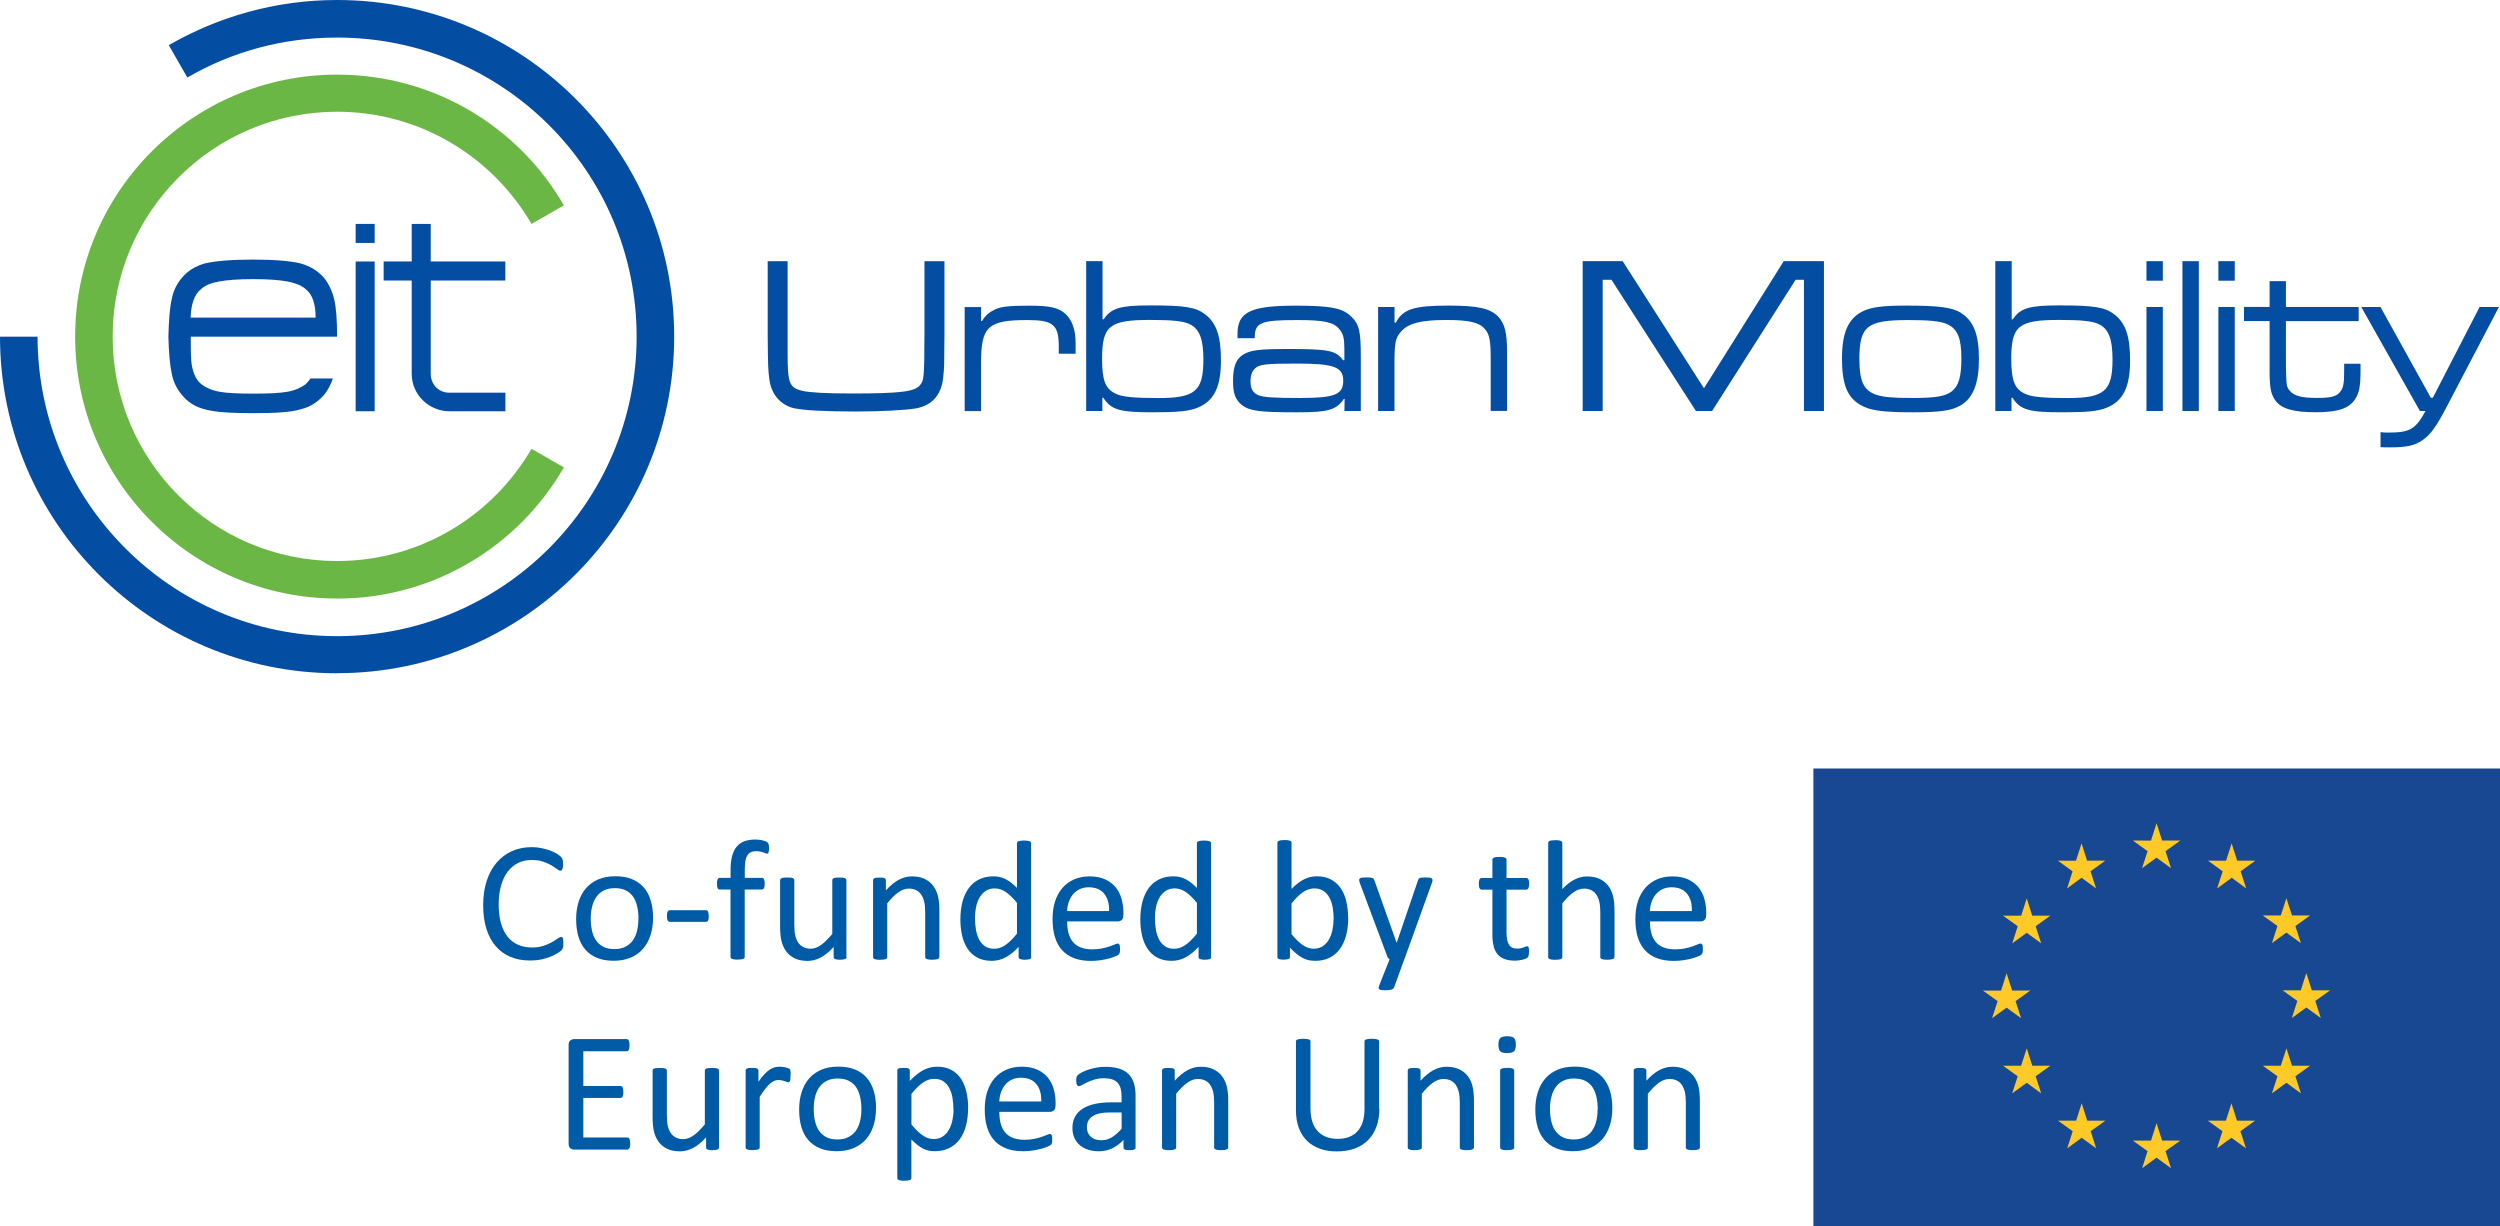<svg xmlns="http://www.w3.org/2000/svg" id="Layer_1" data-name="Layer 1" viewBox="0 0 378.6 185.7"><defs><style>      .cls-1 {        fill: #194892;      }      .cls-2 {        fill: #6bb745;      }      .cls-2, .cls-3 {        fill-rule: evenodd;      }      .cls-4 {        fill: #ffca28;      }      .cls-3, .cls-5 {        fill: #034ea2;      }      .cls-6 {        fill: #005ba6;      }    </style></defs><g><rect class="cls-5" x="53.86" y="33.91" width="2.88" height="2.88"></rect><rect class="cls-5" x="53.86" y="39.6" width="2.88" height="22.68"></rect><path class="cls-3" d="M62.35,33.91h2.88v5.69h11.3v2.88h-11.3v14.11c0,1.66,1.22,2.88,2.81,2.88h8.5v2.81h-8.5c-2.95,0-5.69-2.38-5.69-5.69v-14.11h-4.25v-2.88h4.25v-5.69Z"></path><path class="cls-5" d="M28.87,50.98h22.18c0-2.52-.14-4.39-.43-5.62s-.79-2.3-1.51-3.24c-.94-1.08-2.09-1.8-3.6-2.23-1.44-.36-3.89-.58-7.2-.58s-5.76.22-7.27.58c-1.51.43-2.66,1.15-3.53,2.23-.79.94-1.3,2.02-1.51,3.24-.29,1.22-.43,3.1-.5,5.62.07,2.45.22,4.32.5,5.54.22,1.22.72,2.3,1.51,3.24.86,1.08,2.02,1.87,3.53,2.23,1.51.43,3.89.58,7.27.58s5.76-.14,7.2-.58c1.51-.36,2.66-1.15,3.6-2.23.58-.72,1.01-1.58,1.3-2.45h-3.38c-.22.29-.43.58-.72.86-.65.5-1.58.94-2.74,1.15-1.22.22-2.95.29-5.18.29s-4.03-.07-5.18-.29c-1.22-.22-2.09-.65-2.74-1.15-.86-.72-1.37-1.94-1.51-3.6-.07-1.15-.07-2.45-.07-3.6h0ZM47.81,48.1h-18.94c.07-2.09.58-3.53,1.58-4.32.65-.58,1.51-.94,2.74-1.15,1.15-.22,2.88-.36,5.18-.36s3.96.14,5.18.36c1.15.22,2.09.58,2.74,1.15,1.01.79,1.51,2.23,1.51,4.32Z"></path></g><path class="cls-3" d="M51.05,101.95c28.15,0,51.05-22.82,51.05-50.98S79.2,0,51.05,0c-9.29,0-18,2.52-25.49,6.84l2.81,4.9c6.7-3.89,14.4-6.05,22.68-6.05,25.06,0,45.36,20.23,45.36,45.29s-20.3,45.36-45.36,45.36S5.69,75.96,5.69,50.98H0c0,28.15,22.9,50.98,51.05,50.98Z"></path><path class="cls-2" d="M51.05,90.65c14.69,0,27.5-7.99,34.34-19.87l-4.9-2.81c-5.9,10.15-16.85,16.99-29.45,16.99-18.79,0-33.98-15.19-33.98-33.98s15.19-34.06,33.98-34.06c12.6,0,23.54,6.84,29.45,16.99l4.9-2.81c-6.84-11.88-19.66-19.8-34.34-19.8-21.89,0-39.67,17.71-39.67,39.67s17.78,39.67,39.67,39.67Z"></path><g><path class="cls-5" d="M119.28,39.55v14.15c0,4.32.27,5,2.18,5.48,1.16.27,3.67.41,7.52.41,7.28,0,9.49-.27,10.31-1.22.65-.75.68-1.12.71-7.65v-11.16h3.03v11.16c-.03,4.69-.03,4.86-.17,6.26-.24,2.76-1.63,4.39-4.12,4.86-1.53.27-5.37.48-9.08.48-4.69,0-7.76-.17-9.32-.48-2.11-.44-3.57-2.14-3.84-4.46-.17-1.39-.2-1.8-.24-6.67v-11.16h3.03Z"></path><path class="cls-5" d="M148.57,46.49v2.11h.17c.41-.75,1.02-1.29,1.87-1.7.95-.48,2.28-.61,5.27-.61s4.35.27,5.41,1.19c1.05.92,1.6,2.42,1.6,4.46v1.63h-2.55v-1.12c0-3.27-.85-3.98-4.73-3.98-5.99,0-7.04.95-7.04,6.5v7.28h-2.48v-15.75h2.48Z"></path><path class="cls-5" d="M166.97,39.55v8.81h.17c1.12-1.7,2.52-2.11,7.01-2.11,5.34,0,6.94.27,8.37,1.36,1.7,1.33,2.38,3.27,2.38,6.97,0,4.05-1.05,6.16-3.57,7.18-1.29.51-2.89.68-6.77.68-5,0-6.29-.37-7.48-2.21h-.14v2.01h-2.45v-22.69h2.48ZM166.9,54.39c0,3.23.51,4.52,2.08,5.24.95.48,2.82.65,6.46.65,5.58,0,6.8-1.05,6.8-5.85,0-3.16-.61-4.66-2.14-5.37-.95-.44-2.62-.61-5.92-.61-6.19,0-7.28.88-7.28,5.95Z"></path><path class="cls-5" d="M187.41,51.22v-.68c0-3.3,2.01-4.25,8.84-4.25,5.34,0,7.18.37,8.5,1.77,1.09,1.09,1.33,2.14,1.33,5.88v8.3h-2.48l.03-1.84h-.1c-1.19,1.7-2.35,2.04-7.14,2.04-5.65,0-7.14-.2-8.3-1.09-1.02-.82-1.36-1.77-1.36-3.67,0-2.48.61-3.71,2.24-4.32.95-.37,2.45-.51,5.78-.51,6.46,0,7.55.2,8.64,1.7h.2v-1.7c0-1.63-.17-2.31-.75-2.99-.88-1.09-2.31-1.39-6.43-1.39-5.41,0-6.36.37-6.39,2.55v.2h-2.62ZM190.3,55.61c-.61.41-.92,1.09-.92,2.11,0,1.16.34,1.77,1.22,2.14.71.31,2.42.41,6.29.41,5.27,0,6.53-.51,6.53-2.62s-1.5-2.59-7.04-2.59c-4.18,0-5.37.1-6.09.54Z"></path><path class="cls-5" d="M211.19,46.49v2.38h.2c1.02-2.04,2.75-2.59,7.93-2.59,4.52,0,6.39.41,7.62,1.73.95,1.05,1.29,2.38,1.29,5.34v8.88h-2.48v-7.82c0-2.82-.17-3.78-.89-4.59-.82-.99-2.38-1.36-5.82-1.36-3.88,0-5.85.51-6.94,1.84-.78.92-.92,1.67-.92,4.66v7.28h-2.48v-15.75h2.48Z"></path><path class="cls-5" d="M245.74,39.55l12.31,19.25,12.08-19.25h6.09v22.69h-3.03v-19.87h-1.26l-12.65,19.87h-2.45l-12.79-19.87h-1.33v19.87h-3.03v-22.69h6.05Z"></path><path class="cls-5" d="M297,47.41c1.9,1.22,2.69,3.27,2.69,6.94s-.85,5.95-2.82,7.07c-1.36.78-3.13,1.02-7.14,1.02-4.63,0-6.56-.27-7.99-1.12-2.01-1.16-2.79-3.16-2.79-7.04s.95-5.99,3.03-7.08c1.29-.68,3.06-.92,6.63-.92,5.1,0,7.04.27,8.4,1.12ZM281.59,54.45c0,3.27.65,4.66,2.48,5.31,1.02.37,2.52.51,5.44.51,3.67,0,5.07-.24,6.09-1.02,1.02-.82,1.43-2.21,1.43-4.97,0-3.1-.58-4.49-2.18-5.2-.95-.44-2.65-.61-5.85-.61-6.29,0-7.42.92-7.42,5.99Z"></path><path class="cls-5" d="M304.65,39.55v8.81h.17c1.12-1.7,2.52-2.11,7.01-2.11,5.34,0,6.94.27,8.37,1.36,1.7,1.33,2.38,3.27,2.38,6.97,0,4.05-1.05,6.16-3.57,7.18-1.29.51-2.89.68-6.77.68-5,0-6.29-.37-7.48-2.21h-.14v2.01h-2.45v-22.69h2.48ZM304.59,54.39c0,3.23.51,4.52,2.07,5.24.95.48,2.82.65,6.46.65,5.58,0,6.8-1.05,6.8-5.85,0-3.16-.61-4.66-2.14-5.37-.95-.44-2.62-.61-5.92-.61-6.19,0-7.28.88-7.28,5.95Z"></path><path class="cls-5" d="M327.54,39.55v2.96h-2.48v-2.96h2.48ZM327.54,46.49v15.75h-2.48v-15.75h2.48Z"></path><path class="cls-5" d="M332.99,39.55v22.69h-2.48v-22.69h2.48Z"></path><path class="cls-5" d="M338.43,39.55v2.96h-2.48v-2.96h2.48ZM338.43,46.49v15.75h-2.48v-15.75h2.48Z"></path><path class="cls-5" d="M346.18,42.58v3.91h11.02v2.14h-11.02v6.8c.07,2.99.07,3.1.58,3.74.65.78,1.77,1.09,4.15,1.09,2.21,0,3.06-.24,3.61-1.09.37-.58.48-1.16.48-3.1v-.99h2.48v.99c0,2.45-.2,3.47-.85,4.42-.92,1.39-2.62,1.94-5.95,1.94s-5.17-.51-6.09-1.77c-.68-.95-.88-1.94-.88-4.42v-7.62h-3.88v-2.14h3.88v-3.91h2.48Z"></path><path class="cls-5" d="M360.5,46.49l7.62,13.74h.31l7.08-13.74h2.93l-7.69,14.69c-1.8,3.47-2.62,4.59-3.88,5.48-1.19.82-2.38,1.09-4.97,1.09-.54,0-.85,0-1.39-.03v-2.28c.51.07.68.07,1.16.07,3.3,0,4.15-.51,5.65-3.27h-.85l-8.88-15.75h2.93Z"></path></g><g><g><rect class="cls-1" x="274.62" y="116.38" width="103.98" height="69.32"></rect><polygon class="cls-4" points="324.39 131.48 326.59 129.88 328.78 131.48 327.95 128.9 330.18 127.29 327.43 127.29 326.59 124.67 325.75 127.3 323 127.29 325.23 128.9 324.39 131.48"></polygon><polygon class="cls-4" points="313.04 134.54 315.23 132.93 317.43 134.54 316.59 131.95 318.82 130.34 316.07 130.34 315.23 127.72 314.39 130.35 311.65 130.34 313.87 131.95 313.04 134.54"></polygon><polygon class="cls-4" points="306.93 136.05 306.09 138.67 303.34 138.67 305.57 140.27 304.73 142.86 306.93 141.26 309.12 142.86 308.28 140.27 310.51 138.67 307.76 138.67 306.93 136.05"></polygon><polygon class="cls-4" points="303.88 152.6 306.07 154.2 305.24 151.61 307.46 150.01 304.72 150.01 303.88 147.39 303.04 150.02 300.29 150.01 302.52 151.61 301.68 154.2 303.88 152.6"></polygon><polygon class="cls-4" points="307.77 161.39 306.93 158.76 306.08 161.39 303.34 161.39 305.56 162.99 304.73 165.58 306.93 163.97 309.12 165.58 308.28 162.99 310.51 161.39 307.77 161.39"></polygon><polygon class="cls-4" points="316.09 169.71 315.25 167.09 314.41 169.71 311.66 169.71 313.89 171.31 313.06 173.9 315.25 172.3 317.44 173.9 316.61 171.31 318.84 169.71 316.09 169.71"></polygon><polygon class="cls-4" points="327.43 172.73 326.59 170.1 325.75 172.73 323 172.73 325.23 174.33 324.4 176.92 326.59 175.31 328.78 176.92 327.95 174.33 330.18 172.73 327.43 172.73"></polygon><polygon class="cls-4" points="338.77 169.71 337.93 167.09 337.09 169.71 334.35 169.71 336.57 171.31 335.74 173.9 337.93 172.3 340.13 173.9 339.29 171.31 341.52 169.71 338.77 169.71"></polygon><polygon class="cls-4" points="347.1 161.39 346.26 158.76 345.41 161.39 342.67 161.39 344.9 162.99 344.06 165.58 346.26 163.97 348.45 165.58 347.61 162.99 349.84 161.39 347.1 161.39"></polygon><polygon class="cls-4" points="352.86 149.98 350.11 149.98 349.27 147.36 348.43 149.98 345.68 149.98 347.91 151.58 347.08 154.17 349.27 152.57 351.46 154.17 350.63 151.58 352.86 149.98"></polygon><polygon class="cls-4" points="344.06 142.83 346.25 141.23 348.45 142.83 347.61 140.24 349.84 138.64 347.1 138.64 346.25 136.02 345.41 138.64 342.67 138.64 344.9 140.24 344.06 142.83"></polygon><polygon class="cls-4" points="337.96 127.72 337.12 130.35 334.38 130.34 336.6 131.95 335.77 134.54 337.97 132.93 340.16 134.54 339.32 131.95 341.55 130.34 338.8 130.34 337.96 127.72"></polygon></g><g><g><path class="cls-6" d="M95.44,173.18c0,.15,0,.29-.03.41-.02.12-.05.21-.09.29-.04.08-.09.13-.15.17-.06.03-.12.05-.19.05h-8.04c-.2,0-.39-.07-.56-.2-.18-.13-.27-.37-.27-.7v-14.94c0-.34.09-.57.27-.7.18-.13.37-.2.56-.2h7.95c.07,0,.13.02.19.05.06.03.1.09.14.17.03.08.06.17.09.29.02.12.03.26.03.43,0,.15-.01.29-.03.41-.02.12-.05.21-.09.28s-.08.13-.14.16c-.06.03-.12.05-.19.05h-6.55v5.26h5.62c.07,0,.13.02.19.06.06.04.1.09.14.16s.07.16.08.29c.02.12.03.26.03.43s0,.29-.03.4c-.02.11-.04.2-.08.27-.04.07-.09.12-.14.15-.06.03-.12.05-.19.05h-5.62v5.99h6.64c.07,0,.13.02.19.05.06.03.1.09.15.16.04.07.07.17.09.29.02.12.03.26.03.43Z"></path><path class="cls-6" d="M108.88,173.78c0,.07-.01.13-.04.17-.03.05-.09.09-.16.12-.08.03-.18.06-.31.08s-.28.03-.46.03c-.2,0-.36,0-.49-.03s-.22-.04-.3-.08c-.07-.03-.12-.08-.15-.12s-.04-.11-.04-.17v-1.54c-.66.73-1.32,1.27-1.97,1.61s-1.3.51-1.97.51c-.78,0-1.43-.13-1.96-.39-.53-.26-.96-.61-1.29-1.06s-.56-.96-.7-1.55-.21-1.31-.21-2.16v-7.07c0-.07.01-.13.04-.17s.09-.09.18-.13c.09-.04.2-.06.34-.08.14-.01.31-.02.52-.02s.38,0,.52.02c.14.01.25.04.33.08.08.04.14.08.18.13s.05.11.05.17v6.78c0,.68.05,1.23.15,1.64.1.41.25.76.45,1.05.2.29.46.51.77.67.31.16.67.24,1.09.24.54,0,1.07-.19,1.6-.57.53-.38,1.09-.94,1.69-1.67v-8.14c0-.07.01-.13.04-.17s.09-.09.18-.13c.09-.04.2-.06.33-.08.13-.01.31-.02.52-.02s.38,0,.52.02c.14.01.25.04.32.08.08.04.14.08.18.13s.06.11.06.17v11.65Z"></path><path class="cls-6" d="M119.71,162.89c0,.19,0,.35-.01.48,0,.13-.03.23-.05.3-.03.07-.06.13-.1.17s-.09.06-.16.06-.15-.02-.25-.06-.21-.08-.34-.12c-.12-.04-.26-.08-.42-.11-.15-.03-.32-.05-.5-.05-.21,0-.43.04-.63.13-.21.09-.43.23-.65.43-.23.2-.47.46-.72.79s-.53.73-.83,1.2v7.66c0,.07-.02.13-.05.17-.03.05-.09.09-.17.12-.08.03-.18.06-.32.08-.14.02-.31.03-.53.03s-.38,0-.52-.03c-.14-.02-.25-.04-.33-.08-.08-.03-.14-.08-.17-.12s-.04-.11-.04-.17v-11.65c0-.07.01-.13.04-.17.03-.05.08-.09.16-.13.08-.04.18-.06.3-.08.12-.01.28-.02.48-.02s.35,0,.47.02c.12.01.22.04.29.08.07.04.12.08.15.13s.05.11.05.17v1.7c.32-.47.62-.84.9-1.14s.55-.52.8-.69c.25-.17.5-.28.74-.35.25-.06.49-.1.74-.1.11,0,.24,0,.38.02.14.01.29.04.45.07s.3.07.42.12c.12.04.21.09.27.13.05.04.09.08.1.12.02.04.03.09.04.15.01.06.02.15.03.27s0,.27,0,.47Z"></path><path class="cls-6" d="M132.66,167.82c0,.95-.12,1.82-.37,2.62s-.62,1.49-1.12,2.06c-.49.58-1.12,1.03-1.86,1.35-.75.32-1.61.49-2.6.49s-1.79-.14-2.5-.43c-.71-.28-1.31-.7-1.78-1.24-.48-.54-.83-1.2-1.06-1.98-.23-.78-.35-1.66-.35-2.64s.12-1.82.37-2.62c.25-.8.62-1.49,1.11-2.07.5-.58,1.12-1.03,1.86-1.35s1.61-.48,2.6-.48,1.79.14,2.5.43c.71.28,1.31.7,1.78,1.24.48.54.83,1.2,1.07,1.98.24.78.36,1.65.36,2.63ZM130.45,167.97c0-.63-.06-1.23-.18-1.79-.12-.56-.31-1.05-.58-1.48-.27-.42-.64-.76-1.1-1-.46-.25-1.04-.37-1.72-.37-.64,0-1.18.11-1.64.34-.46.22-.83.54-1.13.95s-.52.89-.66,1.46-.21,1.17-.21,1.84.06,1.24.18,1.8.31,1.05.59,1.47c.28.42.64.75,1.1,1,.46.25,1.04.37,1.72.37.63,0,1.17-.11,1.63-.34.46-.23.84-.54,1.14-.95s.51-.89.65-1.45.21-1.18.21-1.85Z"></path><path class="cls-6" d="M146.61,167.77c0,1.02-.11,1.93-.33,2.74-.22.81-.55,1.5-.97,2.06-.43.57-.96,1-1.59,1.31-.63.31-1.35.46-2.16.46-.34,0-.66-.03-.96-.1-.29-.07-.58-.18-.86-.32-.28-.15-.56-.33-.84-.56-.28-.22-.57-.49-.88-.79v5.82c0,.07-.02.13-.05.18s-.09.1-.17.13c-.08.03-.18.06-.32.08-.14.02-.31.03-.53.03s-.38,0-.52-.03c-.14-.02-.25-.04-.33-.08-.08-.03-.14-.08-.17-.13s-.04-.11-.04-.18v-16.27c0-.08.01-.14.04-.19.03-.05.08-.09.16-.12.08-.03.18-.06.3-.07.12-.01.27-.02.44-.02s.33,0,.45.02c.12.01.21.04.29.07.08.03.13.08.16.12.03.05.05.11.05.19v1.57c.35-.36.69-.68,1.02-.94.33-.27.66-.49.99-.67.33-.18.67-.31,1.02-.4.35-.09.72-.14,1.11-.14.84,0,1.56.16,2.16.49.59.33,1.08.78,1.46,1.35.37.57.65,1.23.82,1.99.17.75.26,1.56.26,2.4ZM144.39,168.02c0-.6-.05-1.17-.14-1.73-.09-.56-.25-1.05-.47-1.48-.22-.43-.52-.78-.89-1.04-.37-.26-.84-.39-1.39-.39-.28,0-.55.04-.82.12-.27.08-.54.21-.82.39s-.57.41-.87.7c-.3.29-.62.64-.96,1.07v4.63c.59.72,1.15,1.26,1.68,1.64.53.38,1.09.57,1.67.57.54,0,1-.13,1.39-.39.39-.26.7-.6.94-1.04.24-.43.42-.91.53-1.45.11-.54.17-1.07.17-1.62Z"></path><path class="cls-6" d="M159.84,167.45c0,.34-.08.58-.25.72-.17.14-.36.21-.58.21h-7.67c0,.65.06,1.23.2,1.75.13.52.35.96.65,1.33s.7.66,1.18.85,1.08.3,1.78.3c.55,0,1.05-.05,1.48-.14.43-.09.81-.19,1.13-.3s.58-.21.78-.3.36-.14.46-.14c.06,0,.11.02.16.05s.08.08.11.14c.03.06.04.14.06.25.01.11.02.24.02.39,0,.11,0,.21-.01.29s-.02.16-.03.22-.03.12-.06.17-.07.1-.12.15c-.05.05-.19.12-.42.23-.23.11-.54.21-.91.32-.37.1-.8.2-1.29.28-.49.08-1.01.12-1.56.12-.96,0-1.8-.13-2.52-.4-.72-.27-1.33-.67-1.82-1.19-.49-.53-.86-1.19-1.11-1.98-.25-.8-.37-1.72-.37-2.77s.13-1.9.39-2.7c.26-.8.63-1.48,1.12-2.03.49-.56,1.08-.98,1.77-1.28.69-.3,1.46-.45,2.32-.45.91,0,1.69.15,2.34.44.64.29,1.17.69,1.59,1.18.41.5.72,1.08.91,1.75.19.67.29,1.38.29,2.14v.39ZM157.69,166.81c.03-1.12-.22-2-.75-2.64-.52-.64-1.31-.96-2.34-.96-.53,0-.99.1-1.39.3-.4.2-.74.46-1,.79-.27.33-.48.71-.63,1.15s-.23.89-.25,1.36h6.36Z"></path><path class="cls-6" d="M171.97,173.79c0,.1-.03.18-.1.23s-.16.09-.28.12c-.12.03-.3.04-.53.04s-.4-.01-.54-.04c-.13-.03-.23-.06-.29-.12-.06-.05-.09-.13-.09-.23v-1.16c-.51.54-1.08.97-1.7,1.27-.62.3-1.29.45-1.99.45-.61,0-1.17-.08-1.66-.24s-.92-.39-1.27-.69c-.35-.3-.62-.67-.82-1.11s-.29-.94-.29-1.5c0-.66.13-1.23.4-1.71s.65-.89,1.15-1.2c.5-.32,1.11-.56,1.84-.72.72-.16,1.54-.24,2.45-.24h1.6v-.91c0-.45-.05-.84-.14-1.19s-.25-.63-.46-.86-.49-.4-.82-.52c-.34-.12-.75-.17-1.24-.17-.53,0-1,.06-1.42.19-.42.13-.79.26-1.1.41-.32.15-.58.29-.79.41s-.37.19-.47.19c-.07,0-.13-.02-.18-.05-.05-.03-.1-.09-.14-.16-.04-.07-.07-.16-.08-.26-.02-.11-.03-.23-.03-.36,0-.22.01-.39.04-.51.03-.12.1-.24.22-.36.12-.11.32-.24.6-.39.28-.15.61-.29.98-.41.37-.12.78-.23,1.22-.31.44-.08.89-.12,1.33-.12.84,0,1.55.09,2.14.28s1.06.47,1.42.84.62.82.79,1.36c.16.54.25,1.18.25,1.9v7.86ZM169.85,168.47h-1.82c-.59,0-1.1.05-1.53.15-.43.1-.79.25-1.07.44s-.49.43-.63.7c-.13.27-.2.58-.2.94,0,.6.19,1.09.58,1.44.38.36.92.54,1.61.54.56,0,1.08-.14,1.56-.43.48-.28.98-.72,1.51-1.31v-2.47Z"></path><path class="cls-6" d="M186,173.78c0,.07-.02.13-.05.17s-.09.09-.17.12c-.08.03-.18.06-.32.08s-.31.03-.52.03c-.22,0-.39,0-.53-.03s-.25-.04-.32-.08c-.08-.03-.13-.08-.17-.12s-.05-.11-.05-.17v-6.82c0-.67-.05-1.2-.15-1.61s-.25-.75-.45-1.05-.46-.52-.77-.67c-.32-.15-.68-.23-1.1-.23-.53,0-1.07.19-1.6.57-.53.38-1.1.94-1.68,1.67v8.14c0,.07-.02.13-.05.17s-.09.09-.17.12c-.08.03-.18.06-.32.08s-.31.03-.53.03c-.21,0-.38,0-.52-.03s-.25-.04-.33-.08c-.08-.03-.14-.08-.17-.12s-.05-.11-.05-.17v-11.65c0-.07.01-.13.04-.17s.08-.09.15-.13c.08-.04.18-.06.3-.08.12-.01.28-.02.48-.02s.35,0,.47.02c.13.01.22.04.29.08.07.04.12.08.15.13s.04.11.04.17v1.54c.66-.73,1.31-1.27,1.96-1.61.65-.34,1.31-.51,1.97-.51.78,0,1.43.13,1.96.4.53.26.96.61,1.29,1.05.33.44.56.96.71,1.55.14.59.21,1.3.21,2.13v7.11Z"></path><path class="cls-6" d="M208.89,167.92c0,1.02-.15,1.93-.45,2.73s-.72,1.47-1.28,2.03c-.55.55-1.23.97-2.02,1.26-.8.29-1.7.43-2.71.43-.92,0-1.76-.13-2.52-.4-.76-.27-1.41-.66-1.95-1.18-.54-.52-.96-1.18-1.26-1.96s-.44-1.69-.44-2.72v-10.39c0-.07.02-.13.05-.18.03-.05.09-.09.18-.12.09-.03.2-.06.34-.08.14-.02.32-.03.54-.03.21,0,.38.01.53.03.15.02.26.05.34.08.08.03.14.07.17.12.03.05.05.11.05.18v10.12c0,.78.09,1.45.28,2.03.19.58.46,1.06.82,1.44s.79.67,1.29.87c.5.19,1.07.29,1.7.29s1.22-.09,1.73-.28c.5-.19.93-.47,1.28-.85s.62-.85.8-1.41.28-1.22.28-1.97v-10.24c0-.07.02-.13.05-.18.03-.05.09-.09.18-.12.09-.03.2-.06.34-.08.14-.02.32-.03.54-.03s.38.01.52.03.25.05.34.08c.08.03.14.07.18.12.04.05.06.11.06.18v10.23Z"></path><path class="cls-6" d="M223.2,173.78c0,.07-.02.13-.05.17s-.09.09-.17.12c-.08.03-.18.06-.32.08-.14.02-.31.03-.52.03s-.39,0-.53-.03c-.14-.02-.25-.04-.32-.08-.08-.03-.13-.08-.17-.12s-.05-.11-.05-.17v-6.82c0-.67-.05-1.2-.16-1.61-.1-.41-.25-.75-.45-1.05s-.46-.52-.77-.67c-.31-.15-.68-.23-1.09-.23-.54,0-1.07.19-1.6.57-.54.38-1.1.94-1.68,1.67v8.14c0,.07-.02.13-.05.17s-.09.09-.17.12c-.08.03-.18.06-.32.08-.14.02-.31.03-.53.03s-.38,0-.52-.03c-.14-.02-.25-.04-.33-.08-.08-.03-.14-.08-.17-.12s-.04-.11-.04-.17v-11.65c0-.07.01-.13.04-.17.03-.05.08-.09.16-.13.08-.04.18-.06.3-.08.12-.01.28-.02.48-.02s.35,0,.47.02c.12.01.22.04.29.08.07.04.12.08.15.13s.05.11.05.17v1.54c.66-.73,1.31-1.27,1.96-1.61.65-.34,1.31-.51,1.97-.51.78,0,1.43.13,1.96.4.53.26.96.61,1.29,1.05.33.44.56.96.7,1.55.14.59.21,1.3.21,2.13v7.11Z"></path><path class="cls-6" d="M229.56,158.19c0,.5-.09.84-.28,1.02s-.54.27-1.05.27-.84-.09-1.03-.26c-.18-.18-.28-.51-.28-1s.09-.84.28-1.02.54-.27,1.05-.27.84.09,1.03.26c.18.18.28.51.28,1ZM229.31,173.78c0,.07-.02.13-.05.17s-.09.09-.17.12c-.08.03-.18.06-.32.08-.14.02-.31.03-.53.03s-.38,0-.52-.03c-.14-.02-.25-.04-.33-.08-.08-.03-.14-.08-.17-.12s-.04-.11-.04-.17v-11.65c0-.06.01-.12.04-.17.03-.05.09-.09.17-.13.08-.03.19-.06.33-.08.14-.02.31-.03.52-.03s.39,0,.53.03c.14.02.25.04.32.08.08.03.13.08.17.13.03.05.05.11.05.17v11.65Z"></path><path class="cls-6" d="M244.17,167.82c0,.95-.12,1.82-.38,2.62-.25.8-.62,1.49-1.12,2.06s-1.12,1.03-1.86,1.35c-.75.32-1.61.49-2.6.49s-1.79-.14-2.51-.43c-.71-.28-1.31-.7-1.78-1.24s-.83-1.2-1.06-1.98-.35-1.66-.35-2.64.12-1.82.37-2.62c.25-.8.62-1.49,1.11-2.07.5-.58,1.11-1.03,1.86-1.35.74-.32,1.61-.48,2.6-.48s1.79.14,2.51.43c.71.28,1.3.7,1.78,1.24.47.54.83,1.2,1.07,1.98.24.78.36,1.65.36,2.63ZM241.96,167.97c0-.63-.06-1.23-.18-1.79-.12-.56-.31-1.05-.58-1.48-.27-.42-.64-.76-1.1-1-.46-.25-1.04-.37-1.72-.37-.64,0-1.18.11-1.64.34-.46.22-.83.54-1.13.95s-.52.89-.66,1.46c-.15.56-.22,1.17-.22,1.84s.06,1.24.18,1.8c.12.56.31,1.05.59,1.47s.64.75,1.1,1c.46.25,1.04.37,1.72.37.63,0,1.17-.11,1.63-.34.46-.23.84-.54,1.13-.95s.51-.89.65-1.45c.14-.56.21-1.18.21-1.85Z"></path><path class="cls-6" d="M257.43,173.78c0,.07-.02.13-.05.17s-.09.09-.17.12c-.08.03-.18.06-.32.08s-.31.03-.52.03c-.22,0-.39,0-.53-.03s-.25-.04-.32-.08c-.08-.03-.13-.08-.17-.12s-.05-.11-.05-.17v-6.82c0-.67-.05-1.2-.15-1.61s-.25-.75-.45-1.05-.46-.52-.77-.67c-.32-.15-.68-.23-1.1-.23-.53,0-1.07.19-1.6.57-.53.38-1.1.94-1.68,1.67v8.14c0,.07-.02.13-.05.17s-.09.09-.17.12c-.08.03-.18.06-.32.08s-.31.03-.53.03c-.21,0-.38,0-.52-.03s-.25-.04-.33-.08c-.08-.03-.14-.08-.17-.12s-.05-.11-.05-.17v-11.65c0-.07.01-.13.04-.17s.08-.09.15-.13c.08-.04.18-.06.3-.08.12-.01.28-.02.48-.02s.35,0,.47.02c.13.01.22.04.29.08.07.04.12.08.15.13s.04.11.04.17v1.54c.66-.73,1.31-1.27,1.96-1.61.65-.34,1.31-.51,1.97-.51.78,0,1.43.13,1.96.4.53.26.96.61,1.29,1.05.33.44.56.96.71,1.55.14.59.21,1.3.21,2.13v7.11Z"></path></g><g><path class="cls-6" d="M85.31,142.89c0,.14,0,.26-.01.36,0,.1-.02.19-.05.27-.02.08-.05.15-.08.21s-.09.13-.18.22c-.09.09-.27.22-.54.39s-.62.35-1.03.52c-.41.17-.88.31-1.41.43-.53.12-1.11.17-1.74.17-1.09,0-2.07-.18-2.94-.54-.88-.36-1.62-.9-2.24-1.61-.62-.71-1.09-1.58-1.42-2.62-.33-1.04-.5-2.24-.5-3.59s.18-2.63.54-3.72c.36-1.09.86-2.01,1.51-2.76.65-.75,1.42-1.33,2.32-1.73.9-.4,1.9-.6,3-.6.48,0,.95.05,1.41.14.46.09.88.21,1.27.34.39.14.73.3,1.04.48.3.18.51.33.63.45s.19.2.23.27c.03.06.06.13.08.21.02.08.04.18.05.29.01.11.02.25.02.4,0,.17,0,.32-.03.44-.02.12-.04.22-.08.31s-.08.14-.12.18c-.05.04-.11.06-.18.06-.12,0-.29-.08-.51-.25-.22-.17-.5-.35-.84-.56-.34-.2-.76-.39-1.25-.56-.49-.17-1.08-.25-1.76-.25-.75,0-1.43.15-2.04.45-.61.3-1.13.74-1.57,1.31s-.77,1.28-1.01,2.12c-.24.83-.36,1.78-.36,2.85s.11,2,.34,2.82c.23.81.56,1.5.99,2.04.43.55.96.96,1.58,1.24.62.28,1.33.42,2.12.42.67,0,1.25-.08,1.75-.25.5-.16.92-.35,1.27-.55.35-.2.64-.39.87-.55.23-.16.4-.25.53-.25.06,0,.11.01.16.04.04.03.08.08.1.15.03.07.05.18.06.31s.02.29.02.49Z"></path><path class="cls-6" d="M98.9,138.98c0,.95-.12,1.82-.38,2.62-.25.8-.62,1.49-1.12,2.06-.5.58-1.12,1.03-1.86,1.35-.75.32-1.61.49-2.6.49s-1.79-.14-2.5-.43-1.31-.7-1.78-1.24c-.48-.54-.83-1.2-1.06-1.98-.23-.78-.35-1.66-.35-2.64s.12-1.82.37-2.62c.25-.8.62-1.49,1.11-2.06.5-.58,1.12-1.03,1.86-1.35.74-.32,1.61-.48,2.6-.48s1.79.14,2.5.43c.71.29,1.3.7,1.78,1.24.48.54.83,1.2,1.07,1.98s.36,1.65.36,2.63ZM96.69,139.13c0-.63-.06-1.23-.18-1.79-.12-.56-.31-1.05-.58-1.47-.27-.42-.64-.76-1.1-1-.46-.25-1.04-.37-1.72-.37-.64,0-1.18.11-1.64.34-.46.22-.83.54-1.13.95-.3.41-.52.89-.66,1.46-.14.56-.22,1.17-.22,1.84s.06,1.24.18,1.8c.12.56.31,1.05.59,1.47.28.42.64.75,1.1,1,.46.25,1.04.37,1.72.37.63,0,1.17-.11,1.63-.34.46-.23.84-.54,1.14-.95s.51-.89.65-1.45c.14-.56.21-1.18.21-1.85Z"></path><path class="cls-6" d="M107.34,138.72c0,.34-.04.57-.12.7s-.19.19-.34.19h-5.41c-.15,0-.27-.07-.35-.2-.08-.13-.12-.36-.12-.69s.04-.56.12-.69c.08-.13.19-.19.35-.19h5.41c.07,0,.13.01.19.04.06.03.1.08.14.15.04.07.07.17.09.28.02.11.03.25.03.41Z"></path><path class="cls-6" d="M116.46,128.5c0,.16,0,.3-.03.39-.02.1-.04.18-.06.24-.02.06-.05.1-.08.12-.03.02-.08.03-.13.03-.06,0-.14-.02-.23-.06-.09-.04-.2-.08-.33-.13s-.28-.09-.46-.13c-.18-.04-.38-.06-.61-.06-.32,0-.59.05-.81.16-.22.1-.41.26-.54.49-.14.22-.24.5-.3.85-.06.35-.09.77-.09,1.27v1.27h2.6c.07,0,.13.02.17.05s.09.08.13.15c.04.07.07.17.09.28s.03.25.03.41c0,.31-.04.54-.12.67-.08.14-.18.21-.31.21h-2.6v10.21c0,.07-.02.13-.05.17-.03.05-.09.09-.18.12-.08.03-.19.06-.33.08-.14.02-.31.03-.52.03s-.38,0-.52-.03c-.14-.02-.25-.04-.33-.08-.08-.03-.14-.08-.17-.12s-.05-.11-.05-.17v-10.21h-1.64c-.14,0-.24-.07-.31-.21-.07-.14-.1-.36-.1-.67,0-.16,0-.3.03-.41s.04-.2.08-.28c.03-.07.08-.12.13-.15s.11-.05.18-.05h1.64v-1.2c0-.81.08-1.51.23-2.09s.38-1.06.69-1.43c.31-.37.7-.65,1.17-.82s1.03-.26,1.66-.26c.3,0,.6.03.88.08.28.06.51.12.66.18s.26.12.31.18c.05.05.09.12.13.2s.06.18.07.3c.01.12.02.26.02.42Z"></path><path class="cls-6" d="M128.21,144.94c0,.07-.02.13-.05.17-.03.05-.08.09-.16.12-.08.03-.18.06-.31.08-.12.02-.28.03-.46.03-.2,0-.36,0-.49-.03-.13-.02-.22-.04-.3-.08-.07-.03-.12-.08-.15-.12-.03-.05-.04-.11-.04-.17v-1.54c-.66.73-1.32,1.27-1.97,1.61s-1.3.51-1.97.51c-.78,0-1.43-.13-1.96-.39s-.96-.61-1.29-1.06c-.33-.44-.56-.96-.71-1.55-.14-.59-.21-1.31-.21-2.16v-7.07c0-.07.02-.13.05-.17s.09-.09.17-.13c.09-.04.2-.06.34-.08.14-.01.31-.02.52-.02s.38,0,.52.02c.14.01.25.04.33.08.08.04.14.08.17.13s.05.11.05.17v6.78c0,.68.05,1.23.15,1.64.1.41.25.76.45,1.05.2.29.46.51.77.67s.67.24,1.09.24c.54,0,1.07-.19,1.6-.57.53-.38,1.09-.94,1.69-1.67v-8.14c0-.07.02-.13.05-.17s.09-.09.17-.13c.09-.04.2-.06.33-.08.13-.01.31-.02.52-.02s.38,0,.52.02c.14.01.25.04.32.08.08.04.14.08.17.13.04.05.06.11.06.17v11.65Z"></path><path class="cls-6" d="M142.24,144.94c0,.07-.02.13-.05.17s-.09.09-.17.12c-.08.03-.18.06-.32.08-.14.02-.31.03-.52.03s-.39,0-.53-.03c-.14-.02-.25-.04-.32-.08-.08-.03-.13-.08-.17-.12s-.05-.11-.05-.17v-6.82c0-.66-.05-1.2-.16-1.6-.1-.41-.25-.76-.45-1.05-.2-.29-.46-.52-.77-.67-.32-.15-.68-.23-1.09-.23-.54,0-1.07.19-1.6.57-.54.38-1.1.94-1.68,1.67v8.14c0,.07-.02.13-.05.17s-.09.09-.17.12c-.08.03-.18.06-.32.08-.14.02-.31.03-.53.03s-.38,0-.52-.03c-.14-.02-.25-.04-.33-.08-.08-.03-.14-.08-.17-.12s-.05-.11-.05-.17v-11.65c0-.07.01-.13.04-.17.03-.05.08-.09.16-.13.08-.04.18-.06.3-.08.12-.01.28-.02.48-.02s.35,0,.47.02c.13.01.22.04.29.08.07.04.12.08.15.13s.05.11.05.17v1.54c.66-.73,1.31-1.27,1.96-1.61s1.31-.51,1.97-.51c.78,0,1.43.13,1.96.39.53.26.96.61,1.29,1.06.33.44.56.96.71,1.55.14.59.21,1.3.21,2.13v7.11Z"></path><path class="cls-6" d="M156.17,144.94c0,.07-.02.13-.05.18-.03.05-.08.09-.16.12-.07.03-.17.05-.29.07-.12.02-.27.03-.44.03s-.33,0-.45-.03c-.12-.02-.22-.04-.3-.07s-.13-.07-.17-.12c-.03-.05-.05-.11-.05-.18v-1.54c-.61.66-1.25,1.18-1.91,1.55-.66.37-1.38.56-2.17.56-.85,0-1.58-.17-2.19-.5-.6-.33-1.09-.78-1.47-1.35-.37-.57-.65-1.23-.82-1.99s-.26-1.57-.26-2.41c0-1,.11-1.9.32-2.71.22-.81.54-1.5.96-2.07s.95-1.01,1.57-1.31c.63-.31,1.35-.46,2.17-.46.68,0,1.3.15,1.87.45.57.3,1.12.74,1.68,1.31v-6.77c0-.06.02-.12.05-.17.03-.06.09-.1.17-.13s.2-.06.33-.08c.13-.02.3-.03.51-.03s.39.01.53.03c.14.02.25.05.32.08s.14.07.17.13c.04.06.06.11.06.17v17.24ZM154.02,136.74c-.58-.72-1.14-1.26-1.68-1.64-.54-.37-1.1-.56-1.69-.56-.54,0-1.01.13-1.39.39-.38.26-.69.6-.93,1.02-.24.42-.41.9-.52,1.44-.11.54-.16,1.08-.16,1.63,0,.59.05,1.16.14,1.72s.25,1.06.47,1.5.52.78.89,1.05c.37.26.84.39,1.4.39.29,0,.56-.04.82-.12.26-.08.53-.21.81-.39.28-.18.57-.42.87-.71.3-.29.62-.64.96-1.07v-4.66Z"></path><path class="cls-6" d="M170.11,138.61c0,.34-.08.58-.25.72-.17.14-.36.21-.58.21h-7.67c0,.65.06,1.23.2,1.75.13.52.35.96.65,1.33.3.37.7.66,1.18.85.49.2,1.08.3,1.78.3.56,0,1.05-.05,1.48-.14.43-.09.81-.19,1.13-.3s.58-.21.78-.3c.2-.09.36-.14.46-.14.06,0,.11.02.16.05.05.03.08.08.11.14.03.06.05.14.06.25.01.11.02.24.02.4,0,.11,0,.21-.01.29,0,.08-.02.15-.03.22-.01.06-.03.12-.06.18-.03.05-.07.1-.12.15-.05.05-.19.13-.42.23-.23.11-.54.21-.91.32-.37.1-.8.2-1.29.28s-1.01.12-1.56.12c-.96,0-1.8-.13-2.52-.4-.72-.27-1.33-.66-1.82-1.19-.49-.53-.86-1.19-1.11-1.98-.25-.79-.37-1.72-.37-2.77s.13-1.9.39-2.7c.26-.8.63-1.47,1.12-2.03s1.08-.98,1.77-1.28c.69-.3,1.46-.45,2.32-.45.91,0,1.69.15,2.34.44.64.29,1.17.69,1.59,1.18.41.5.72,1.08.91,1.75.19.67.29,1.38.29,2.14v.39ZM167.96,137.97c.03-1.12-.22-2-.75-2.64-.52-.64-1.3-.96-2.34-.96-.53,0-.99.1-1.39.3-.4.2-.73.46-1,.79-.27.33-.48.71-.63,1.15s-.23.89-.25,1.36h6.36Z"></path><path class="cls-6" d="M183.42,144.94c0,.07-.02.13-.05.18-.03.05-.08.09-.16.12-.07.03-.17.05-.29.07-.12.02-.27.03-.44.03s-.33,0-.45-.03c-.12-.02-.22-.04-.3-.07s-.13-.07-.17-.12c-.03-.05-.05-.11-.05-.18v-1.54c-.61.66-1.25,1.18-1.91,1.55-.66.37-1.38.56-2.17.56-.85,0-1.58-.17-2.19-.5-.6-.33-1.09-.78-1.47-1.35-.37-.57-.65-1.23-.82-1.99s-.26-1.57-.26-2.41c0-1,.11-1.9.32-2.71.22-.81.54-1.5.96-2.07s.95-1.01,1.57-1.31c.63-.31,1.35-.46,2.17-.46.68,0,1.3.15,1.87.45.57.3,1.12.74,1.68,1.31v-6.77c0-.06.02-.12.05-.17.03-.06.09-.1.17-.13s.2-.06.33-.08c.13-.02.3-.03.51-.03s.39.01.53.03c.14.02.25.05.32.08s.14.07.17.13c.04.06.06.11.06.17v17.24ZM181.27,136.74c-.58-.72-1.14-1.26-1.68-1.64-.54-.37-1.1-.56-1.69-.56-.54,0-1.01.13-1.39.39-.38.26-.69.6-.93,1.02-.24.42-.41.9-.52,1.44-.11.54-.16,1.08-.16,1.63,0,.59.05,1.16.14,1.72s.25,1.06.47,1.5.52.78.89,1.05c.37.26.84.39,1.4.39.29,0,.56-.04.82-.12.26-.08.53-.21.81-.39.28-.18.57-.42.87-.71.3-.29.62-.64.96-1.07v-4.66Z"></path><path class="cls-6" d="M204.18,138.96c0,1.01-.11,1.92-.33,2.73-.22.81-.54,1.5-.97,2.06-.43.57-.95,1.01-1.57,1.31-.62.3-1.33.45-2.14.45-.37,0-.71-.04-1.03-.11-.31-.07-.62-.19-.92-.36-.3-.16-.6-.37-.91-.62-.3-.25-.62-.55-.96-.91v1.42c0,.07-.02.13-.05.18-.03.05-.09.09-.17.12-.08.03-.17.05-.29.07-.12.02-.26.03-.45.03s-.32,0-.44-.03c-.12-.02-.22-.04-.3-.07-.08-.03-.13-.07-.16-.12-.03-.05-.04-.11-.04-.18v-17.29c0-.07.02-.13.05-.18s.09-.09.17-.13.19-.06.33-.08c.14-.02.31-.03.52-.03s.39,0,.53.03c.14.02.25.04.32.08s.13.08.17.13.05.11.05.18v6.98c.34-.35.68-.65,1-.89s.64-.44.95-.59.62-.26.93-.33c.31-.07.64-.1.98-.1.85,0,1.57.17,2.17.51.6.34,1.09.79,1.46,1.35s.65,1.23.82,1.99.26,1.56.26,2.41ZM201.97,139.2c0-.6-.05-1.17-.14-1.73-.09-.56-.25-1.06-.48-1.49-.23-.43-.52-.78-.9-1.04s-.84-.4-1.39-.4c-.28,0-.55.04-.82.12s-.54.21-.82.39c-.28.18-.57.41-.87.7-.3.28-.62.64-.96,1.07v4.65c.59.72,1.15,1.26,1.69,1.64.54.38,1.1.56,1.68.56.54,0,1-.13,1.38-.39.38-.26.69-.6.93-1.03.24-.43.41-.91.52-1.44.11-.53.16-1.07.16-1.61Z"></path><path class="cls-6" d="M212.67,145.26l-1.55,4.28c-.05.14-.18.24-.4.32-.21.07-.53.11-.96.11-.23,0-.41-.01-.54-.03-.14-.02-.24-.06-.32-.11-.07-.05-.11-.12-.12-.21,0-.09.01-.19.06-.31l1.61-4.05c-.08-.03-.15-.09-.22-.17-.07-.08-.12-.16-.14-.25l-4.16-11.13c-.07-.18-.1-.32-.1-.43s.03-.19.1-.25c.07-.06.18-.1.34-.12.15-.02.36-.03.62-.03s.46,0,.61.02c.15.01.26.04.35.07s.15.08.19.15c.04.06.08.15.12.26l3.33,9.35h.04l3.21-9.4c.05-.16.11-.27.19-.32.07-.05.18-.08.33-.1.15-.02.36-.03.63-.03.24,0,.44.01.6.03.16.02.27.06.34.12.07.06.11.14.11.25s-.03.23-.08.39l-4.18,11.59Z"></path><path class="cls-6" d="M231.55,144.08c0,.25-.02.45-.05.6s-.09.25-.15.32-.17.13-.31.19c-.14.06-.3.11-.47.15-.18.04-.36.07-.56.1-.2.03-.4.04-.6.04-.6,0-1.12-.08-1.55-.24s-.79-.4-1.06-.72c-.28-.32-.48-.73-.6-1.23-.13-.5-.19-1.08-.19-1.75v-6.81h-1.63c-.13,0-.23-.07-.31-.21-.08-.14-.12-.36-.12-.67,0-.16.01-.3.03-.41.02-.11.05-.2.08-.28.03-.07.08-.12.14-.15.06-.03.12-.05.19-.05h1.62v-2.77c0-.06.02-.12.05-.17.03-.05.09-.1.17-.14.08-.04.19-.07.33-.08.14-.02.31-.03.52-.03s.39,0,.53.03c.14.02.25.05.32.08.08.04.13.08.17.14.03.05.05.11.05.17v2.77h2.99c.07,0,.13.02.18.05.05.03.1.08.14.15.04.07.07.17.08.28s.03.25.03.41c0,.31-.04.54-.12.67-.08.14-.18.21-.31.21h-2.99v6.5c0,.8.12,1.41.36,1.82.24.41.66.61,1.28.61.2,0,.37-.02.53-.06.15-.04.29-.08.41-.12.12-.04.22-.08.31-.12.09-.04.16-.06.23-.06.04,0,.08.01.12.03.04.02.07.06.09.12.02.06.04.14.06.25.02.1.03.23.03.39Z"></path><path class="cls-6" d="M244.48,144.94c0,.07-.02.13-.05.17s-.09.09-.17.12c-.08.03-.18.06-.32.08-.14.02-.31.03-.52.03s-.39,0-.53-.03c-.14-.02-.25-.04-.32-.08-.08-.03-.13-.08-.17-.12s-.05-.11-.05-.17v-6.82c0-.66-.05-1.2-.16-1.6-.1-.41-.25-.76-.45-1.05-.2-.29-.46-.52-.77-.67-.32-.15-.68-.23-1.09-.23-.54,0-1.07.19-1.6.57-.54.38-1.1.94-1.68,1.67v8.14c0,.07-.02.13-.05.17s-.09.09-.17.12c-.08.03-.18.06-.32.08-.14.02-.31.03-.53.03s-.38,0-.52-.03c-.14-.02-.25-.04-.33-.08-.08-.03-.14-.08-.17-.12s-.05-.11-.05-.17v-17.29c0-.07.02-.13.05-.18s.09-.09.17-.13.19-.06.33-.08c.14-.02.31-.03.52-.03s.39,0,.53.03c.14.02.25.04.32.08s.13.08.17.13.05.11.05.18v6.98c.61-.65,1.23-1.13,1.85-1.44.62-.32,1.25-.47,1.88-.47.78,0,1.43.13,1.96.39.53.26.96.61,1.29,1.06.33.44.56.96.71,1.55.14.59.21,1.3.21,2.14v7.09Z"></path><path class="cls-6" d="M258.37,138.61c0,.34-.08.58-.25.72-.17.14-.36.21-.58.21h-7.67c0,.65.06,1.23.2,1.75.13.52.35.96.65,1.33.3.37.7.66,1.18.85.49.2,1.08.3,1.78.3.56,0,1.05-.05,1.48-.14.43-.09.81-.19,1.13-.3s.58-.21.78-.3c.2-.09.36-.14.46-.14.06,0,.11.02.16.05.05.03.08.08.11.14.03.06.05.14.06.25.01.11.02.24.02.4,0,.11,0,.21-.01.29,0,.08-.02.15-.03.22-.01.06-.03.12-.06.18-.03.05-.07.1-.12.15-.05.05-.19.13-.42.23-.23.11-.54.21-.91.32-.37.1-.8.2-1.29.28s-1.01.12-1.56.12c-.96,0-1.8-.13-2.52-.4-.72-.27-1.33-.66-1.82-1.19-.49-.53-.86-1.19-1.11-1.98-.25-.79-.37-1.72-.37-2.77s.13-1.9.39-2.7c.26-.8.63-1.47,1.12-2.03s1.08-.98,1.77-1.28c.69-.3,1.46-.45,2.32-.45.91,0,1.69.15,2.34.44.64.29,1.17.69,1.59,1.18.41.5.72,1.08.91,1.75.19.67.29,1.38.29,2.14v.39ZM256.22,137.97c.03-1.12-.22-2-.75-2.64-.52-.64-1.3-.96-2.34-.96-.53,0-.99.1-1.39.3-.4.2-.73.46-1,.79-.27.33-.48.71-.63,1.15s-.23.89-.25,1.36h6.36Z"></path></g></g></g></svg>